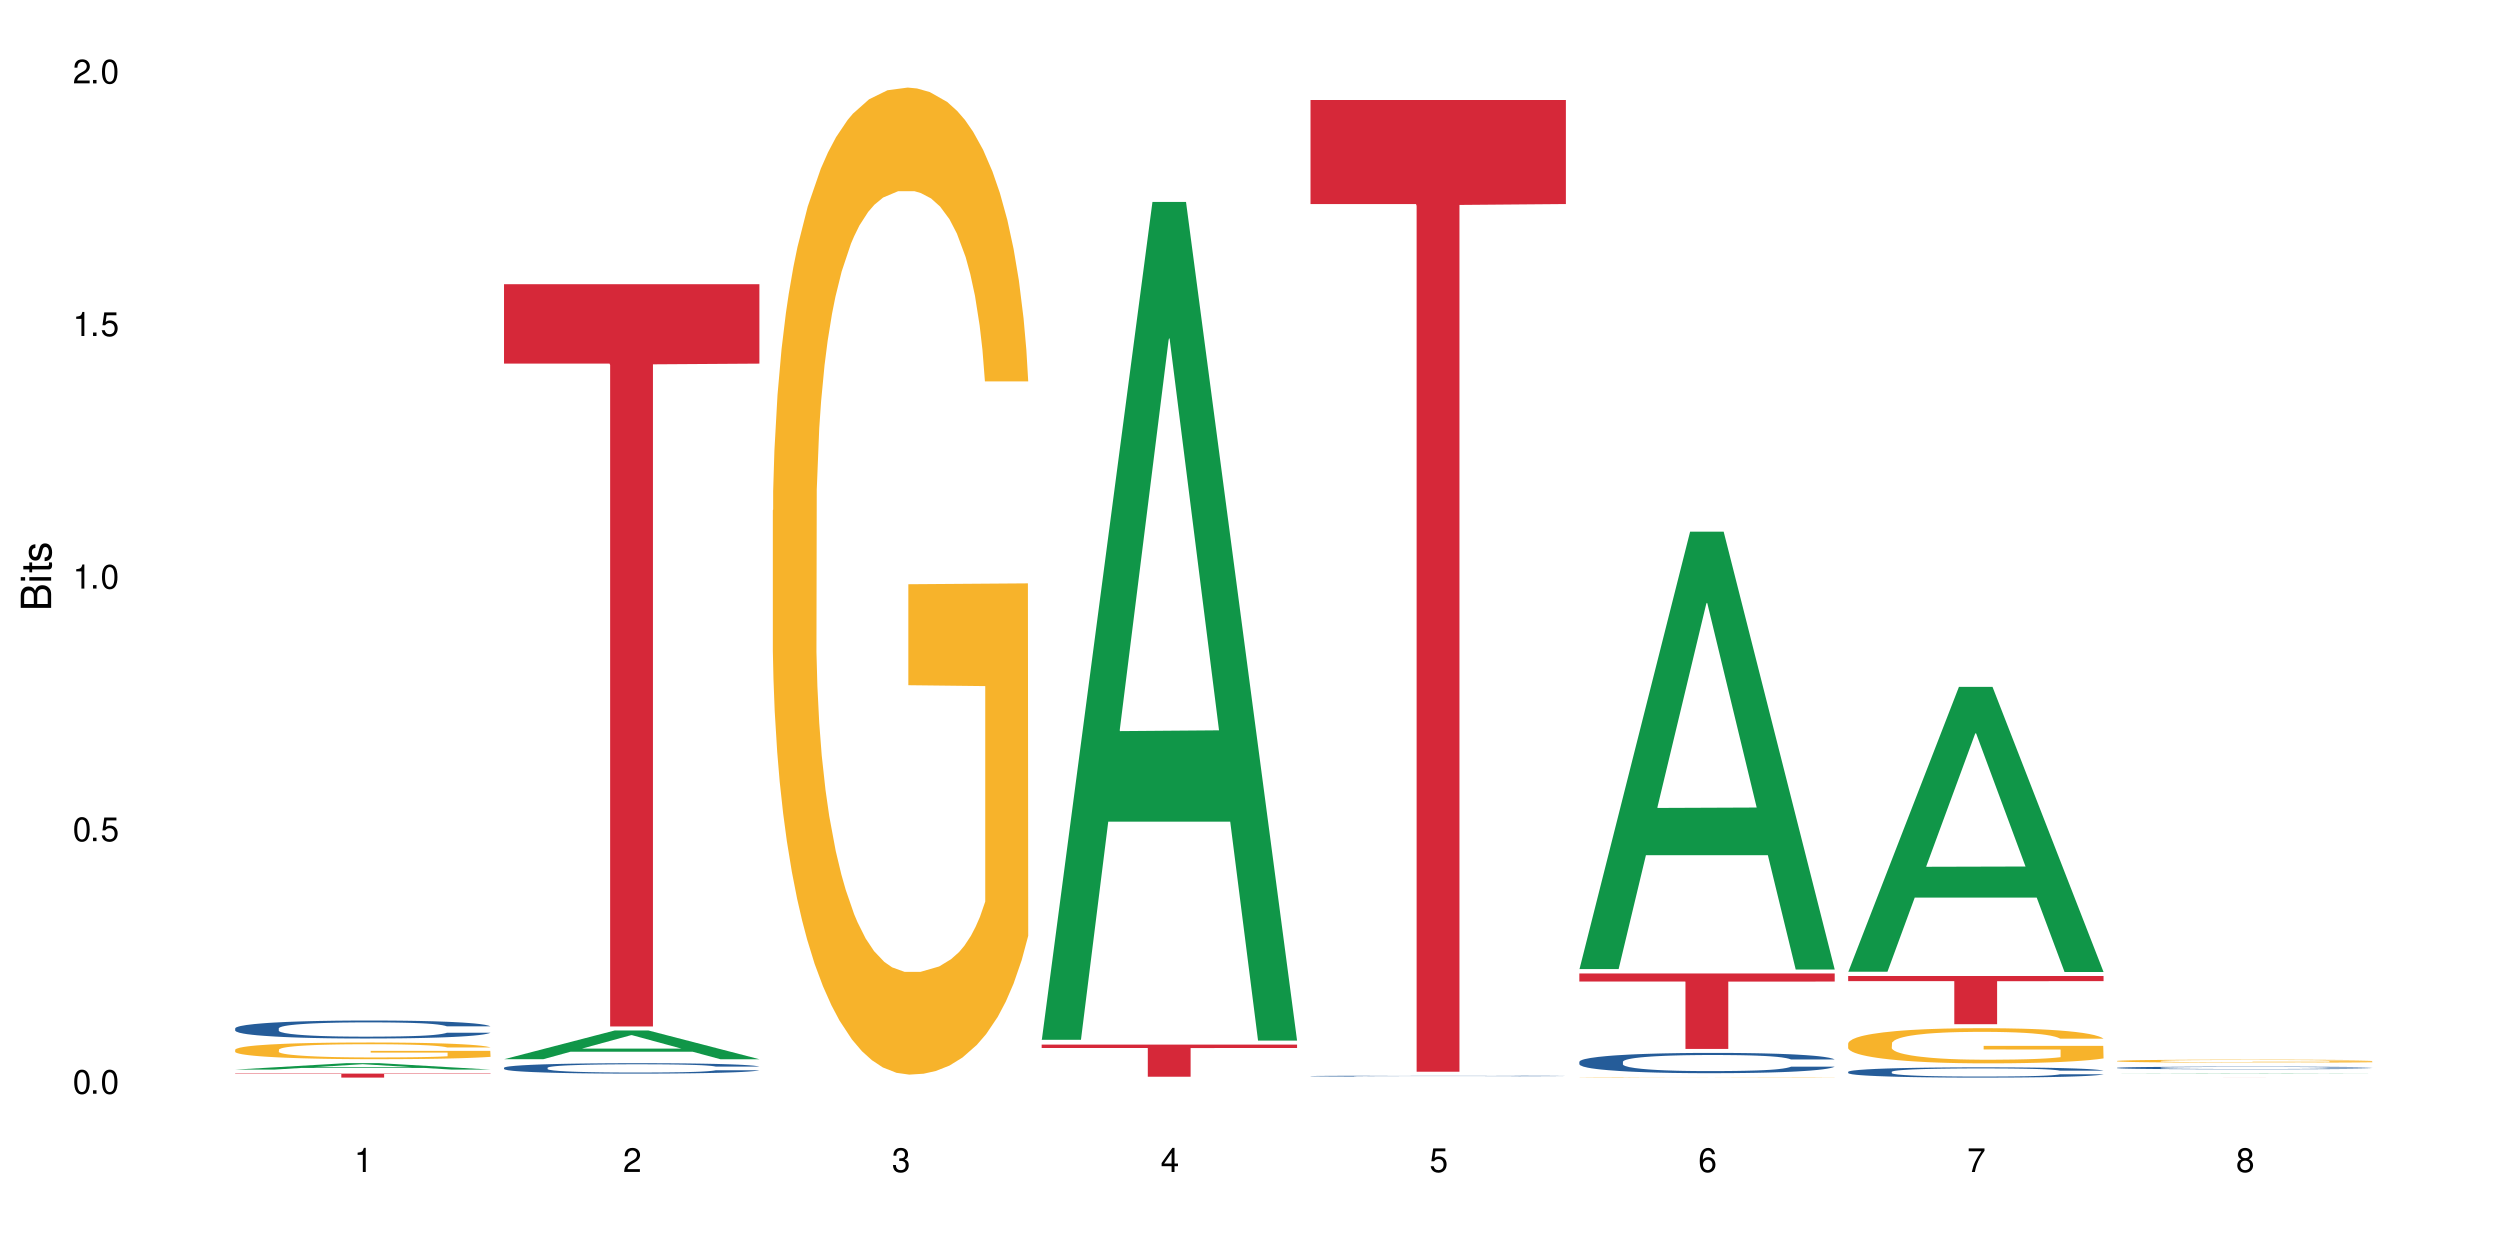 <?xml version="1.0" encoding="UTF-8"?>
<svg xmlns="http://www.w3.org/2000/svg" xmlns:xlink="http://www.w3.org/1999/xlink" width="720" height="360" viewBox="0 0 720 360">
<defs>
<g>
<g id="glyph-0-0">
</g>
<g id="glyph-0-1">
<path d="M 2.641 -6.938 C 2 -6.938 1.422 -6.656 1.078 -6.172 C 0.641 -5.562 0.406 -4.641 0.406 -3.359 C 0.406 -1.016 1.188 0.219 2.641 0.219 C 4.078 0.219 4.859 -1.016 4.859 -3.297 C 4.859 -4.641 4.656 -5.547 4.203 -6.172 C 3.844 -6.656 3.281 -6.938 2.641 -6.938 Z M 2.641 -6.188 C 3.547 -6.188 4 -5.25 4 -3.375 C 4 -1.406 3.562 -0.484 2.625 -0.484 C 1.734 -0.484 1.281 -1.438 1.281 -3.344 C 1.281 -5.25 1.734 -6.188 2.641 -6.188 Z M 2.641 -6.188 "/>
</g>
<g id="glyph-0-2">
<path d="M 1.828 -1 L 0.828 -1 L 0.828 0 L 1.828 0 Z M 1.828 -1 "/>
</g>
<g id="glyph-0-3">
<path d="M 4.562 -6.797 L 1.062 -6.797 L 0.547 -3.094 L 1.328 -3.094 C 1.719 -3.562 2.047 -3.734 2.578 -3.734 C 3.484 -3.734 4.062 -3.109 4.062 -2.094 C 4.062 -1.125 3.484 -0.531 2.578 -0.531 C 1.828 -0.531 1.375 -0.906 1.188 -1.672 L 0.328 -1.672 C 0.453 -1.109 0.547 -0.844 0.75 -0.594 C 1.125 -0.078 1.828 0.219 2.594 0.219 C 3.969 0.219 4.922 -0.781 4.922 -2.219 C 4.922 -3.562 4.031 -4.484 2.719 -4.484 C 2.25 -4.484 1.859 -4.359 1.469 -4.062 L 1.734 -5.969 L 4.562 -5.969 Z M 4.562 -6.797 "/>
</g>
<g id="glyph-0-4">
<path d="M 2.484 -4.938 L 2.484 0 L 3.328 0 L 3.328 -6.938 L 2.766 -6.938 C 2.469 -5.875 2.281 -5.734 0.984 -5.562 L 0.984 -4.938 Z M 2.484 -4.938 "/>
</g>
<g id="glyph-0-5">
<path d="M 4.859 -0.828 L 1.281 -0.828 C 1.359 -1.406 1.672 -1.781 2.5 -2.281 L 3.469 -2.828 C 4.406 -3.344 4.906 -4.062 4.906 -4.906 C 4.906 -5.484 4.672 -6.031 4.266 -6.406 C 3.859 -6.766 3.375 -6.938 2.719 -6.938 C 1.859 -6.938 1.219 -6.625 0.844 -6.031 C 0.609 -5.672 0.5 -5.234 0.484 -4.531 L 1.328 -4.531 C 1.359 -5.016 1.406 -5.281 1.531 -5.516 C 1.75 -5.938 2.188 -6.203 2.703 -6.203 C 3.469 -6.203 4.031 -5.641 4.031 -4.891 C 4.031 -4.344 3.719 -3.859 3.125 -3.516 L 2.234 -3 C 0.812 -2.172 0.406 -1.531 0.328 -0.016 L 4.859 -0.016 Z M 4.859 -0.828 "/>
</g>
<g id="glyph-0-6">
<path d="M 2.125 -3.188 L 2.578 -3.188 C 3.5 -3.188 3.984 -2.766 3.984 -1.922 C 3.984 -1.062 3.469 -0.531 2.594 -0.531 C 1.656 -0.531 1.203 -1 1.156 -2.016 L 0.312 -2.016 C 0.344 -1.453 0.438 -1.094 0.609 -0.781 C 0.953 -0.109 1.625 0.219 2.547 0.219 C 3.953 0.219 4.859 -0.625 4.859 -1.938 C 4.859 -2.828 4.516 -3.297 3.703 -3.594 C 4.344 -3.844 4.656 -4.328 4.656 -5.031 C 4.656 -6.219 3.875 -6.938 2.578 -6.938 C 1.203 -6.938 0.484 -6.172 0.453 -4.703 L 1.297 -4.703 C 1.312 -5.125 1.344 -5.359 1.453 -5.578 C 1.641 -5.969 2.062 -6.203 2.594 -6.203 C 3.344 -6.203 3.797 -5.75 3.797 -5 C 3.797 -4.516 3.609 -4.219 3.25 -4.047 C 3.016 -3.953 2.703 -3.922 2.125 -3.906 Z M 2.125 -3.188 "/>
</g>
<g id="glyph-0-7">
<path d="M 3.141 -1.672 L 3.141 0 L 3.984 0 L 3.984 -1.672 L 4.984 -1.672 L 4.984 -2.438 L 3.984 -2.438 L 3.984 -6.938 L 3.359 -6.938 L 0.266 -2.578 L 0.266 -1.672 Z M 3.141 -2.438 L 1 -2.438 L 3.141 -5.5 Z M 3.141 -2.438 "/>
</g>
<g id="glyph-0-8">
<path d="M 4.781 -5.125 C 4.609 -6.266 3.891 -6.938 2.844 -6.938 C 2.094 -6.938 1.422 -6.578 1.031 -5.953 C 0.594 -5.266 0.406 -4.422 0.406 -3.172 C 0.406 -2 0.578 -1.25 0.984 -0.641 C 1.359 -0.078 1.953 0.219 2.703 0.219 C 3.984 0.219 4.922 -0.75 4.922 -2.094 C 4.922 -3.375 4.062 -4.281 2.844 -4.281 C 2.172 -4.281 1.641 -4.031 1.281 -3.516 C 1.281 -5.234 1.828 -6.188 2.797 -6.188 C 3.391 -6.188 3.797 -5.797 3.938 -5.125 Z M 2.734 -3.531 C 3.547 -3.531 4.062 -2.953 4.062 -2.031 C 4.062 -1.156 3.484 -0.531 2.703 -0.531 C 1.922 -0.531 1.328 -1.188 1.328 -2.078 C 1.328 -2.938 1.906 -3.531 2.734 -3.531 Z M 2.734 -3.531 "/>
</g>
<g id="glyph-0-9">
<path d="M 4.984 -6.797 L 0.438 -6.797 L 0.438 -5.969 L 4.109 -5.969 C 2.5 -3.656 1.828 -2.234 1.328 0 L 2.219 0 C 2.594 -2.172 3.453 -4.047 4.984 -6.094 Z M 4.984 -6.797 "/>
</g>
<g id="glyph-0-10">
<path d="M 3.75 -3.656 C 4.469 -4.094 4.688 -4.438 4.688 -5.078 C 4.688 -6.172 3.844 -6.938 2.641 -6.938 C 1.438 -6.938 0.594 -6.172 0.594 -5.094 C 0.594 -4.438 0.812 -4.094 1.516 -3.656 C 0.734 -3.266 0.359 -2.703 0.359 -1.922 C 0.359 -0.656 1.281 0.219 2.641 0.219 C 3.984 0.219 4.922 -0.656 4.922 -1.922 C 4.922 -2.703 4.531 -3.266 3.75 -3.656 Z M 2.641 -6.188 C 3.359 -6.188 3.812 -5.75 3.812 -5.062 C 3.812 -4.406 3.344 -3.984 2.641 -3.984 C 1.922 -3.984 1.453 -4.406 1.453 -5.078 C 1.453 -5.75 1.922 -6.188 2.641 -6.188 Z M 2.641 -3.266 C 3.484 -3.266 4.062 -2.719 4.062 -1.906 C 4.062 -1.078 3.484 -0.531 2.625 -0.531 C 1.797 -0.531 1.219 -1.094 1.219 -1.906 C 1.219 -2.719 1.781 -3.266 2.641 -3.266 Z M 2.641 -3.266 "/>
</g>
<g id="glyph-1-0">
</g>
<g id="glyph-1-1">
<path d="M 0 -0.953 L 0 -4.891 C 0 -5.719 -0.234 -6.344 -0.734 -6.797 C -1.188 -7.234 -1.812 -7.469 -2.5 -7.469 C -3.547 -7.469 -4.188 -7 -4.625 -5.875 C -4.984 -6.688 -5.625 -7.094 -6.531 -7.094 C -7.172 -7.094 -7.734 -6.859 -8.141 -6.391 C -8.562 -5.922 -8.75 -5.344 -8.75 -4.5 L -8.75 -0.953 Z M -4.984 -2.062 L -7.766 -2.062 L -7.766 -4.219 C -7.766 -4.844 -7.688 -5.203 -7.453 -5.5 C -7.219 -5.812 -6.859 -5.969 -6.375 -5.969 C -5.891 -5.969 -5.531 -5.812 -5.297 -5.5 C -5.062 -5.203 -4.984 -4.844 -4.984 -4.219 Z M -0.984 -2.062 L -4 -2.062 L -4 -4.781 C -4 -5.766 -3.438 -6.359 -2.484 -6.359 C -1.547 -6.359 -0.984 -5.766 -0.984 -4.781 Z M -0.984 -2.062 "/>
</g>
<g id="glyph-1-2">
<path d="M -6.281 -1.797 L -6.281 -0.797 L 0 -0.797 L 0 -1.797 Z M -8.75 -1.797 L -8.75 -0.797 L -7.484 -0.797 L -7.484 -1.797 Z M -8.75 -1.797 "/>
</g>
<g id="glyph-1-3">
<path d="M -6.281 -3.047 L -6.281 -2.016 L -8.016 -2.016 L -8.016 -1.016 L -6.281 -1.016 L -6.281 -0.172 L -5.469 -0.172 L -5.469 -1.016 L -0.719 -1.016 C -0.078 -1.016 0.281 -1.453 0.281 -2.234 C 0.281 -2.5 0.25 -2.719 0.188 -3.047 L -0.641 -3.047 C -0.609 -2.906 -0.594 -2.766 -0.594 -2.562 C -0.594 -2.141 -0.719 -2.016 -1.156 -2.016 L -5.469 -2.016 L -5.469 -3.047 Z M -6.281 -3.047 "/>
</g>
<g id="glyph-1-4">
<path d="M -4.531 -5.25 C -5.766 -5.25 -6.469 -4.422 -6.469 -2.969 C -6.469 -1.516 -5.719 -0.562 -4.547 -0.562 C -3.562 -0.562 -3.094 -1.062 -2.734 -2.562 L -2.516 -3.484 C -2.344 -4.188 -2.094 -4.469 -1.641 -4.469 C -1.047 -4.469 -0.641 -3.875 -0.641 -3 C -0.641 -2.453 -0.797 -2 -1.062 -1.75 C -1.25 -1.594 -1.422 -1.531 -1.875 -1.469 L -1.875 -0.406 C -0.422 -0.453 0.281 -1.266 0.281 -2.922 C 0.281 -4.5 -0.5 -5.516 -1.719 -5.516 C -2.656 -5.516 -3.172 -4.984 -3.469 -3.734 L -3.703 -2.766 C -3.891 -1.953 -4.156 -1.609 -4.594 -1.609 C -5.188 -1.609 -5.547 -2.125 -5.547 -2.938 C -5.547 -3.75 -5.203 -4.172 -4.531 -4.203 Z M -4.531 -5.25 "/>
</g>
</g>
</defs>
<rect x="-72" y="-36" width="864" height="432" fill="rgb(100%, 100%, 100%)" fill-opacity="1"/>
<path fill-rule="nonzero" fill="rgb(6.275%, 58.824%, 28.235%)" fill-opacity="1" d="M 67.73 308.043 L 67.809 308.039 L 99.637 306.191 L 109.301 306.191 L 141.281 308.043 L 130.047 308.043 L 122.031 307.559 L 86.906 307.559 L 79.047 308.043 L 67.73 308.043 L 90.285 307.359 L 118.809 307.359 L 104.586 306.496 L 104.43 306.492 L 104.27 306.5 L 90.207 307.359 L 90.285 307.359 Z M 67.73 308.043 "/>
<path fill-rule="nonzero" fill="rgb(14.51%, 36.078%, 60%)" fill-opacity="1" d="M 67.73 296.164 L 67.82 296.16 L 67.82 296.047 L 68.09 295.867 L 68.719 295.641 L 69.344 295.484 L 70.961 295.203 L 73.203 294.934 L 75.535 294.727 L 77.238 294.602 L 78.766 294.508 L 82.262 294.332 L 84.504 294.242 L 86.926 294.16 L 89.887 294.082 L 92.039 294.035 L 96.883 293.957 L 100.469 293.926 L 103.25 293.91 L 109.262 293.91 L 112.848 293.93 L 115.449 293.953 L 118.32 293.992 L 120.742 294.035 L 124.957 294.137 L 128.727 294.27 L 130.43 294.348 L 133.121 294.492 L 135.184 294.637 L 136.617 294.758 L 138.234 294.934 L 139.668 295.145 L 140.746 295.387 L 141.281 295.59 L 128.727 295.59 L 128.098 295.402 L 127.379 295.254 L 126.035 295.062 L 124.688 294.922 L 122.805 294.785 L 121.102 294.695 L 118.77 294.605 L 116.707 294.551 L 114.555 294.508 L 112.488 294.48 L 108.543 294.449 L 103.969 294.449 L 102.266 294.461 L 98.766 294.496 L 96.883 294.531 L 94.191 294.598 L 92.309 294.66 L 90.066 294.754 L 88.539 294.832 L 86.656 294.957 L 85.312 295.066 L 83.785 295.223 L 82.891 295.34 L 82.082 295.473 L 81.363 295.629 L 80.828 295.797 L 80.469 295.969 L 80.289 296.141 L 80.289 296.875 L 80.469 297.047 L 80.918 297.246 L 82.082 297.531 L 83.785 297.785 L 85.762 297.984 L 87.645 298.125 L 88.719 298.191 L 90.156 298.266 L 92.398 298.363 L 95.629 298.457 L 97.512 298.496 L 100.383 298.531 L 103.34 298.551 L 107.289 298.551 L 110.785 298.531 L 113.117 298.508 L 115.539 298.473 L 118.859 298.391 L 120.922 298.316 L 122.715 298.223 L 124.062 298.133 L 124.957 298.059 L 126.305 297.91 L 127.379 297.75 L 128.188 297.586 L 128.727 297.426 L 141.281 297.426 L 140.746 297.613 L 139.938 297.797 L 139.129 297.938 L 137.875 298.102 L 136.441 298.25 L 134.375 298.414 L 132.672 298.523 L 130.43 298.641 L 128.367 298.73 L 126.125 298.812 L 122.805 298.906 L 120.652 298.953 L 118.32 298.996 L 115.539 299.035 L 112.043 299.066 L 108.273 299.086 L 104.777 299.09 L 101.008 299.082 L 98.227 299.062 L 94.551 299.02 L 89.977 298.934 L 86.656 298.844 L 84.055 298.754 L 81.812 298.66 L 79.301 298.531 L 76.074 298.324 L 74.098 298.164 L 72.754 298.031 L 71.23 297.848 L 70.152 297.68 L 68.898 297.414 L 68 297.078 L 67.73 296.816 Z M 67.73 296.164 "/>
<path fill-rule="nonzero" fill="rgb(96.863%, 70.196%, 16.863%)" fill-opacity="1" d="M 67.73 302.297 L 67.82 302.293 L 67.82 302.203 L 68.18 302.008 L 69.078 301.734 L 70.242 301.512 L 71.5 301.336 L 72.305 301.242 L 73.652 301.109 L 74.816 301.016 L 77.777 300.816 L 81.543 300.633 L 83.609 300.551 L 85.941 300.477 L 89.258 300.395 L 90.785 300.363 L 95.449 300.293 L 100.738 300.25 L 106.57 300.238 L 109.262 300.242 L 112.938 300.258 L 117.961 300.309 L 120.832 300.352 L 123.074 300.395 L 125.406 300.453 L 128.277 300.539 L 130.969 300.645 L 133.121 300.75 L 135.273 300.883 L 137.066 301.023 L 138.594 301.176 L 139.938 301.359 L 140.746 301.516 L 141.281 301.668 L 128.816 301.668 L 128.098 301.516 L 127.289 301.395 L 125.945 301.25 L 124.598 301.145 L 123.254 301.062 L 120.742 300.949 L 118.59 300.879 L 115.898 300.816 L 113.297 300.777 L 110.336 300.75 L 108.543 300.742 L 103.789 300.742 L 99.484 300.773 L 96.973 300.809 L 95.18 300.844 L 92.668 300.91 L 91.141 300.961 L 90.246 300.996 L 87.555 301.133 L 85.762 301.254 L 84.773 301.34 L 83.52 301.473 L 82.621 301.59 L 81.633 301.766 L 81.098 301.898 L 80.379 302.195 L 80.289 302.988 L 80.559 303.152 L 81.098 303.332 L 81.812 303.492 L 82.891 303.66 L 83.965 303.785 L 85.852 303.957 L 87.465 304.07 L 88.719 304.148 L 91.141 304.266 L 92.129 304.305 L 94.461 304.383 L 96.883 304.445 L 99.844 304.496 L 102.086 304.523 L 105.672 304.547 L 110.246 304.547 L 115.629 304.52 L 119.039 304.484 L 121.371 304.449 L 122.895 304.418 L 124.777 304.371 L 126.125 304.328 L 127.379 304.277 L 128.906 304.203 L 128.906 303.152 L 106.75 303.148 L 106.75 302.656 L 141.195 302.652 L 141.281 304.371 L 139.398 304.488 L 137.066 304.602 L 134.824 304.691 L 132.492 304.766 L 129.176 304.848 L 126.484 304.902 L 122.355 304.965 L 118.59 305.004 L 114.645 305.031 L 111.145 305.043 L 107.02 305.047 L 103.34 305.039 L 99.395 305.012 L 96.254 304.977 L 93.383 304.934 L 90.516 304.875 L 86.926 304.785 L 84.594 304.707 L 82.172 304.617 L 79.75 304.508 L 77.598 304.387 L 76.164 304.297 L 74.727 304.191 L 73.203 304.059 L 71.766 303.91 L 70.691 303.773 L 69.703 303.621 L 68.988 303.473 L 68.27 303.277 L 67.91 303.117 L 67.73 302.98 Z M 67.73 302.297 "/>
<path fill-rule="nonzero" fill="rgb(83.922%, 15.686%, 22.353%)" fill-opacity="1" d="M 67.73 309.188 L 141.281 309.188 L 141.281 309.312 L 110.629 309.312 L 110.629 310.352 L 98.297 310.352 L 98.297 309.316 L 98.117 309.312 L 67.73 309.312 Z M 67.73 309.188 "/>
<path fill-rule="nonzero" fill="rgb(6.275%, 58.824%, 28.235%)" fill-opacity="1" d="M 145.156 305.051 L 145.234 305.043 L 177.059 296.77 L 186.723 296.77 L 218.707 305.059 L 207.469 305.059 L 199.453 302.895 L 164.328 302.895 L 156.469 305.051 L 145.156 305.051 L 167.707 302 L 196.23 301.992 L 182.008 298.125 L 181.852 298.117 L 181.695 298.141 L 167.629 301.992 L 167.707 302 Z M 145.156 305.051 "/>
<path fill-rule="nonzero" fill="rgb(14.51%, 36.078%, 60%)" fill-opacity="1" d="M 145.156 307.508 L 145.242 307.504 L 145.242 307.438 L 145.512 307.336 L 146.141 307.203 L 146.77 307.113 L 148.383 306.953 L 150.625 306.797 L 152.957 306.676 L 154.664 306.605 L 156.188 306.547 L 159.684 306.449 L 161.93 306.395 L 164.352 306.348 L 167.309 306.301 L 169.461 306.273 L 174.305 306.23 L 177.895 306.211 L 180.676 306.203 L 186.684 306.203 L 190.273 306.215 L 192.875 306.227 L 195.742 306.25 L 198.164 306.273 L 202.383 306.336 L 206.148 306.41 L 207.852 306.457 L 210.543 306.539 L 212.605 306.621 L 214.043 306.695 L 215.656 306.797 L 217.094 306.918 L 218.168 307.059 L 218.707 307.176 L 206.148 307.176 L 205.52 307.066 L 204.805 306.98 L 203.457 306.871 L 202.113 306.789 L 200.23 306.711 L 198.523 306.66 L 196.191 306.605 L 194.129 306.574 L 191.977 306.547 L 189.914 306.531 L 185.969 306.516 L 181.391 306.516 L 179.688 306.52 L 176.191 306.543 L 174.305 306.562 L 171.613 306.602 L 169.73 306.637 L 167.488 306.691 L 165.965 306.738 L 164.082 306.809 L 162.734 306.871 L 161.211 306.961 L 160.312 307.031 L 159.508 307.109 L 158.789 307.199 L 158.25 307.293 L 157.891 307.395 L 157.711 307.492 L 157.711 307.918 L 157.891 308.016 L 158.34 308.133 L 159.508 308.301 L 161.211 308.445 L 163.184 308.559 L 165.066 308.641 L 166.145 308.68 L 167.578 308.723 L 169.82 308.777 L 173.051 308.832 L 174.934 308.855 L 177.805 308.879 L 180.766 308.887 L 184.711 308.887 L 188.211 308.879 L 190.543 308.863 L 192.965 308.84 L 196.281 308.797 L 198.344 308.75 L 200.141 308.699 L 201.484 308.648 L 202.383 308.602 L 203.727 308.52 L 204.805 308.426 L 205.609 308.328 L 206.148 308.238 L 218.707 308.238 L 218.168 308.348 L 217.359 308.453 L 216.555 308.531 L 215.297 308.629 L 213.863 308.715 L 211.801 308.809 L 210.094 308.871 L 207.852 308.941 L 205.789 308.992 L 203.547 309.039 L 200.23 309.094 L 198.074 309.121 L 195.742 309.145 L 192.965 309.168 L 189.465 309.188 L 185.699 309.199 L 182.199 309.199 L 178.434 309.195 L 175.652 309.184 L 171.973 309.16 L 167.398 309.109 L 164.082 309.059 L 161.48 309.008 L 159.238 308.953 L 156.727 308.879 L 153.496 308.758 L 151.523 308.664 L 150.176 308.586 L 148.652 308.48 L 147.574 308.383 L 146.32 308.23 L 145.422 308.035 L 145.156 307.887 Z M 145.156 307.508 "/>
<path fill-rule="nonzero" fill="rgb(96.863%, 70.196%, 16.863%)" fill-opacity="1" d="M 145.156 310.348 L 218.707 310.348 L 157.711 310.348 L 159.238 310.348 L 160.312 310.352 L 206.328 310.352 L 206.328 310.348 L 184.172 310.348 L 218.617 310.348 L 218.707 310.352 L 148.113 310.352 L 147.129 310.348 Z M 145.156 310.348 "/>
<path fill-rule="nonzero" fill="rgb(83.922%, 15.686%, 22.353%)" fill-opacity="1" d="M 145.156 81.84 L 218.707 81.84 L 218.707 104.723 L 188.051 104.926 L 188.051 295.625 L 175.719 295.625 L 175.719 105.125 L 175.539 104.723 L 145.156 104.723 Z M 145.156 81.84 "/>
<path fill-rule="nonzero" fill="rgb(96.863%, 70.196%, 16.863%)" fill-opacity="1" d="M 222.578 146.977 L 222.668 146.715 L 222.668 141.523 L 223.027 129.84 L 223.922 113.746 L 225.09 100.504 L 226.344 90.121 L 227.152 84.668 L 228.496 76.879 L 229.664 71.168 L 232.625 59.484 L 236.391 48.582 L 238.453 43.91 L 240.785 39.496 L 244.105 34.562 L 245.629 32.746 L 250.293 28.594 L 255.586 25.996 L 261.418 25.219 L 264.109 25.477 L 267.785 26.516 L 272.809 29.371 L 275.68 31.969 L 277.922 34.562 L 280.254 37.938 L 283.125 43.129 L 285.816 49.363 L 287.969 55.594 L 290.121 63.379 L 291.914 71.688 L 293.438 80.773 L 294.785 91.68 L 295.59 100.766 L 296.129 109.852 L 283.66 109.852 L 282.945 100.766 L 282.137 93.754 L 280.793 85.188 L 279.445 78.957 L 278.102 74.023 L 275.59 67.273 L 273.438 63.121 L 270.746 59.484 L 268.145 57.148 L 265.184 55.594 L 263.391 55.074 L 258.637 55.074 L 254.332 56.891 L 251.82 58.969 L 250.023 61.043 L 247.512 64.938 L 245.988 68.055 L 245.094 70.129 L 242.402 78.18 L 240.605 85.449 L 239.621 90.379 L 238.363 98.168 L 237.469 105.176 L 236.48 115.562 L 235.941 123.352 L 235.227 141.004 L 235.137 187.734 L 235.406 197.598 L 235.941 208.242 L 236.66 217.59 L 237.738 227.453 L 238.812 234.984 L 240.695 245.109 L 242.312 251.859 L 243.566 256.27 L 245.988 263.281 L 246.977 265.617 L 249.309 270.289 L 251.73 273.926 L 254.691 277.039 L 256.934 278.598 L 260.52 279.895 L 265.094 279.895 L 270.477 278.34 L 273.887 276.262 L 276.219 274.184 L 277.742 272.367 L 279.625 269.512 L 280.973 266.914 L 282.227 264.059 L 283.75 259.645 L 283.75 197.598 L 261.598 197.34 L 261.598 168.262 L 296.039 168.004 L 296.129 269.512 L 294.246 276.52 L 291.914 283.27 L 289.672 288.465 L 287.34 292.875 L 284.02 297.809 L 281.328 300.926 L 277.203 304.559 L 273.438 306.895 L 269.488 308.453 L 265.992 309.23 L 261.867 309.492 L 258.188 308.973 L 254.242 307.414 L 251.102 305.336 L 248.23 302.742 L 245.359 299.367 L 241.773 293.914 L 239.441 289.5 L 237.02 284.051 L 234.598 277.559 L 232.445 270.551 L 231.008 265.098 L 229.574 258.867 L 228.051 251.078 L 226.613 242.254 L 225.539 234.203 L 224.551 225.117 L 223.832 216.551 L 223.117 204.867 L 222.758 195.523 L 222.578 187.473 Z M 222.578 146.977 "/>
<path fill-rule="nonzero" fill="rgb(6.275%, 58.824%, 28.235%)" fill-opacity="1" d="M 300 299.461 L 300.078 299.234 L 331.906 58.148 L 341.57 58.148 L 373.555 299.688 L 362.316 299.688 L 354.301 236.641 L 319.176 236.641 L 311.316 299.461 L 300 299.461 L 322.555 210.559 L 351.078 210.332 L 336.855 97.613 L 336.699 97.383 L 336.543 98.066 L 322.477 210.332 L 322.555 210.559 Z M 300 299.461 "/>
<path fill-rule="nonzero" fill="rgb(83.922%, 15.686%, 22.353%)" fill-opacity="1" d="M 300 300.836 L 373.555 300.836 L 373.555 301.824 L 342.898 301.836 L 342.898 310.098 L 330.566 310.098 L 330.566 301.844 L 330.387 301.824 L 300 301.824 Z M 300 300.836 "/>
<path fill-rule="nonzero" fill="rgb(14.51%, 36.078%, 60%)" fill-opacity="1" d="M 377.426 309.914 L 377.516 309.914 L 377.516 309.91 L 377.781 309.898 L 378.41 309.887 L 379.039 309.879 L 380.652 309.863 L 382.895 309.852 L 385.227 309.84 L 386.934 309.832 L 388.457 309.828 L 391.957 309.82 L 394.199 309.812 L 396.621 309.809 L 399.578 309.805 L 401.734 309.805 L 406.574 309.801 L 410.164 309.797 L 422.543 309.797 L 425.145 309.801 L 428.016 309.801 L 430.438 309.805 L 434.652 309.809 L 438.418 309.816 L 440.125 309.82 L 442.812 309.828 L 444.879 309.836 L 446.312 309.84 L 447.926 309.852 L 449.363 309.863 L 450.438 309.875 L 450.977 309.887 L 438.418 309.887 L 437.789 309.875 L 437.074 309.867 L 435.727 309.855 L 434.383 309.852 L 432.5 309.844 L 430.793 309.84 L 428.461 309.832 L 426.398 309.832 L 424.246 309.828 L 422.184 309.828 L 418.238 309.824 L 411.957 309.824 L 408.461 309.828 L 406.574 309.828 L 403.887 309.832 L 402 309.836 L 399.758 309.84 L 398.234 309.844 L 396.352 309.852 L 395.004 309.855 L 393.48 309.867 L 392.582 309.871 L 391.777 309.879 L 391.059 309.887 L 390.52 309.895 L 390.16 309.906 L 389.98 309.914 L 389.98 309.953 L 390.16 309.961 L 390.609 309.973 L 391.777 309.988 L 393.48 310 L 395.453 310.012 L 397.336 310.016 L 398.414 310.02 L 399.848 310.023 L 402.09 310.031 L 405.32 310.035 L 407.203 310.035 L 410.074 310.039 L 422.812 310.039 L 425.234 310.035 L 428.551 310.031 L 430.613 310.027 L 432.41 310.023 L 433.754 310.02 L 434.652 310.016 L 435.996 310.008 L 437.074 309.996 L 437.879 309.988 L 438.418 309.98 L 450.977 309.98 L 450.438 309.992 L 449.633 310 L 448.824 310.008 L 447.566 310.016 L 446.133 310.023 L 444.07 310.031 L 442.367 310.039 L 440.125 310.043 L 438.059 310.051 L 435.816 310.055 L 432.5 310.059 L 430.348 310.062 L 428.016 310.062 L 425.234 310.066 L 407.922 310.066 L 404.242 310.062 L 399.668 310.059 L 396.352 310.055 L 393.75 310.051 L 391.508 310.047 L 388.996 310.039 L 385.766 310.027 L 383.793 310.02 L 382.449 310.012 L 380.922 310.004 L 379.848 309.992 L 378.59 309.98 L 377.695 309.961 L 377.426 309.949 Z M 377.426 309.914 "/>
<path fill-rule="nonzero" fill="rgb(83.922%, 15.686%, 22.353%)" fill-opacity="1" d="M 377.426 28.805 L 450.977 28.805 L 450.977 58.762 L 420.324 59.023 L 420.324 308.652 L 407.988 308.652 L 407.988 59.285 L 407.809 58.762 L 377.426 58.762 Z M 377.426 28.805 "/>
<path fill-rule="nonzero" fill="rgb(6.275%, 58.824%, 28.235%)" fill-opacity="1" d="M 454.848 279.098 L 454.926 278.98 L 486.75 153.129 L 496.418 153.129 L 528.398 279.219 L 517.164 279.219 L 509.148 246.305 L 474.023 246.305 L 466.164 279.098 L 454.848 279.098 L 477.402 232.688 L 505.926 232.57 L 491.703 173.727 L 491.547 173.609 L 491.387 173.965 L 477.32 232.57 L 477.402 232.688 Z M 454.848 279.098 "/>
<path fill-rule="nonzero" fill="rgb(14.51%, 36.078%, 60%)" fill-opacity="1" d="M 454.848 305.777 L 454.938 305.773 L 454.938 305.645 L 455.207 305.441 L 455.836 305.188 L 456.461 305.012 L 458.078 304.695 L 460.32 304.391 L 462.652 304.156 L 464.355 304.016 L 465.879 303.91 L 469.379 303.711 L 471.621 303.609 L 474.043 303.52 L 477.004 303.43 L 479.156 303.375 L 484 303.289 L 487.586 303.254 L 490.367 303.238 L 496.379 303.238 L 499.965 303.258 L 502.566 303.285 L 505.438 303.328 L 507.859 303.375 L 512.074 303.492 L 515.844 303.641 L 517.547 303.727 L 520.238 303.895 L 522.301 304.055 L 523.734 304.191 L 525.352 304.391 L 526.785 304.629 L 527.863 304.902 L 528.398 305.133 L 515.844 305.133 L 515.215 304.918 L 514.496 304.754 L 513.152 304.535 L 511.805 304.379 L 509.922 304.227 L 508.219 304.125 L 505.887 304.023 L 503.824 303.957 L 501.672 303.91 L 499.605 303.879 L 495.66 303.844 L 491.086 303.844 L 489.383 303.855 L 485.883 303.898 L 484 303.938 L 481.309 304.012 L 479.426 304.082 L 477.184 304.188 L 475.656 304.277 L 473.773 304.418 L 472.43 304.539 L 470.902 304.715 L 470.008 304.852 L 469.199 305 L 468.48 305.176 L 467.945 305.363 L 467.586 305.559 L 467.406 305.754 L 467.406 306.582 L 467.586 306.773 L 468.035 306.996 L 469.199 307.324 L 470.902 307.605 L 472.879 307.832 L 474.762 307.992 L 475.836 308.066 L 477.273 308.152 L 479.516 308.258 L 482.742 308.363 L 484.629 308.406 L 487.496 308.449 L 490.457 308.473 L 494.406 308.473 L 497.902 308.449 L 500.234 308.422 L 502.656 308.379 L 505.977 308.289 L 508.039 308.203 L 509.832 308.102 L 511.18 308 L 512.074 307.914 L 513.422 307.75 L 514.496 307.57 L 515.305 307.383 L 515.844 307.199 L 528.398 307.199 L 527.863 307.414 L 527.055 307.621 L 526.246 307.777 L 524.992 307.965 L 523.555 308.129 L 521.492 308.316 L 519.789 308.438 L 517.547 308.574 L 515.484 308.676 L 513.242 308.766 L 509.922 308.871 L 507.77 308.926 L 505.438 308.973 L 502.656 309.016 L 499.16 309.055 L 495.391 309.074 L 491.895 309.082 L 488.125 309.07 L 485.344 309.047 L 481.668 309 L 477.094 308.902 L 473.773 308.801 L 471.172 308.699 L 468.93 308.594 L 466.418 308.449 L 463.191 308.215 L 461.215 308.035 L 459.871 307.883 L 458.348 307.676 L 457.27 307.488 L 456.016 307.188 L 455.117 306.809 L 454.848 306.516 Z M 454.848 305.777 "/>
<path fill-rule="nonzero" fill="rgb(96.863%, 70.196%, 16.863%)" fill-opacity="1" d="M 454.848 310.281 L 454.938 310.277 L 455.297 310.273 L 456.191 310.266 L 457.359 310.258 L 458.613 310.254 L 459.422 310.25 L 460.77 310.25 L 461.934 310.246 L 464.895 310.242 L 468.66 310.234 L 470.723 310.234 L 473.055 310.23 L 477.898 310.23 L 482.562 310.227 L 505.078 310.227 L 507.949 310.23 L 512.523 310.23 L 515.395 310.234 L 518.086 310.234 L 522.391 310.242 L 524.184 310.246 L 525.711 310.25 L 527.055 310.254 L 527.863 310.258 L 528.398 310.262 L 515.934 310.262 L 515.215 310.258 L 514.406 310.254 L 513.062 310.254 L 511.715 310.25 L 510.371 310.246 L 507.859 310.246 L 505.707 310.242 L 503.016 310.242 L 500.414 310.238 L 486.602 310.238 L 484.09 310.242 L 479.785 310.242 L 478.258 310.246 L 477.363 310.246 L 474.672 310.25 L 472.879 310.254 L 471.891 310.254 L 470.633 310.258 L 469.738 310.262 L 468.75 310.266 L 468.211 310.27 L 467.496 310.277 L 467.406 310.297 L 467.676 310.301 L 468.211 310.305 L 468.93 310.312 L 470.008 310.316 L 471.082 310.316 L 472.965 310.324 L 474.582 310.324 L 475.836 310.328 L 478.258 310.332 L 481.578 310.332 L 484 310.336 L 489.203 310.336 L 492.789 310.34 L 497.363 310.34 L 502.746 310.336 L 510.012 310.336 L 511.895 310.332 L 514.496 310.332 L 516.023 310.328 L 516.023 310.301 L 493.867 310.301 L 493.867 310.289 L 528.309 310.289 L 528.398 310.332 L 526.516 310.336 L 524.184 310.34 L 521.941 310.344 L 519.609 310.344 L 516.289 310.348 L 509.473 310.348 L 505.707 310.352 L 486.512 310.352 L 483.371 310.348 L 477.633 310.348 L 474.043 310.344 L 471.711 310.344 L 466.867 310.336 L 464.715 310.336 L 463.281 310.332 L 461.844 310.328 L 460.32 310.324 L 458.883 310.32 L 457.809 310.316 L 456.82 310.312 L 456.102 310.309 L 455.387 310.305 L 455.027 310.301 L 454.848 310.297 Z M 454.848 310.281 "/>
<path fill-rule="nonzero" fill="rgb(83.922%, 15.686%, 22.353%)" fill-opacity="1" d="M 454.848 280.363 L 528.398 280.363 L 528.398 282.688 L 497.746 282.707 L 497.746 302.09 L 485.414 302.09 L 485.414 282.73 L 485.234 282.688 L 454.848 282.688 Z M 454.848 280.363 "/>
<path fill-rule="nonzero" fill="rgb(6.275%, 58.824%, 28.235%)" fill-opacity="1" d="M 532.27 279.859 L 532.352 279.781 L 564.176 197.812 L 573.84 197.812 L 605.824 279.938 L 594.586 279.938 L 586.57 258.5 L 551.445 258.5 L 543.586 279.859 L 532.27 279.859 L 554.824 249.633 L 583.348 249.555 L 569.125 211.23 L 568.969 211.152 L 568.812 211.383 L 554.746 249.555 L 554.824 249.633 Z M 532.27 279.859 "/>
<path fill-rule="nonzero" fill="rgb(14.51%, 36.078%, 60%)" fill-opacity="1" d="M 532.27 308.68 L 532.359 308.68 L 532.359 308.613 L 532.629 308.512 L 533.258 308.383 L 533.887 308.293 L 535.5 308.133 L 537.742 307.98 L 540.074 307.859 L 541.777 307.789 L 543.305 307.734 L 546.801 307.637 L 549.043 307.586 L 551.465 307.539 L 554.426 307.492 L 556.578 307.465 L 561.422 307.422 L 565.012 307.402 L 567.793 307.395 L 573.801 307.395 L 577.391 307.406 L 579.992 307.418 L 582.859 307.441 L 585.281 307.465 L 589.5 307.523 L 593.266 307.602 L 594.969 307.645 L 597.66 307.727 L 599.723 307.809 L 601.16 307.879 L 602.773 307.98 L 604.207 308.102 L 605.285 308.238 L 605.824 308.355 L 593.266 308.355 L 592.637 308.246 L 591.922 308.164 L 590.574 308.051 L 589.23 307.973 L 587.344 307.895 L 585.641 307.844 L 583.309 307.793 L 581.246 307.762 L 579.094 307.734 L 577.031 307.719 L 573.082 307.703 L 568.508 307.703 L 566.805 307.707 L 563.305 307.73 L 561.422 307.75 L 558.73 307.789 L 556.848 307.824 L 554.605 307.875 L 553.082 307.922 L 551.199 307.992 L 549.852 308.055 L 548.328 308.145 L 547.43 308.211 L 546.621 308.285 L 545.906 308.375 L 545.367 308.473 L 545.008 308.57 L 544.828 308.668 L 544.828 309.086 L 545.008 309.184 L 545.457 309.297 L 546.621 309.461 L 548.328 309.605 L 550.301 309.719 L 552.184 309.801 L 553.262 309.836 L 554.695 309.883 L 556.938 309.934 L 560.168 309.988 L 562.051 310.012 L 564.922 310.031 L 567.883 310.043 L 571.828 310.043 L 575.324 310.031 L 577.656 310.02 L 580.078 309.996 L 583.398 309.953 L 585.461 309.906 L 587.254 309.855 L 588.602 309.805 L 589.5 309.762 L 590.844 309.68 L 591.922 309.586 L 592.727 309.492 L 593.266 309.398 L 605.824 309.398 L 605.285 309.508 L 604.477 309.613 L 603.672 309.691 L 602.414 309.785 L 600.98 309.871 L 598.918 309.965 L 597.211 310.027 L 594.969 310.094 L 592.906 310.145 L 590.664 310.191 L 587.344 310.246 L 585.191 310.273 L 582.859 310.297 L 580.078 310.32 L 576.582 310.336 L 572.816 310.348 L 569.316 310.352 L 565.551 310.348 L 562.77 310.336 L 559.09 310.312 L 554.516 310.262 L 551.199 310.211 L 548.598 310.16 L 546.355 310.105 L 543.844 310.031 L 540.613 309.914 L 538.641 309.82 L 537.293 309.746 L 535.77 309.641 L 534.691 309.547 L 533.438 309.395 L 532.539 309.203 L 532.27 309.055 Z M 532.27 308.68 "/>
<path fill-rule="nonzero" fill="rgb(96.863%, 70.196%, 16.863%)" fill-opacity="1" d="M 532.27 300.457 L 532.359 300.449 L 532.359 300.262 L 532.719 299.848 L 533.617 299.273 L 534.781 298.801 L 536.039 298.43 L 536.844 298.238 L 538.191 297.961 L 539.355 297.758 L 542.316 297.34 L 546.086 296.949 L 548.148 296.785 L 550.48 296.629 L 553.797 296.453 L 555.324 296.387 L 559.988 296.238 L 565.281 296.145 L 571.109 296.117 L 573.801 296.129 L 577.48 296.164 L 582.5 296.266 L 585.371 296.359 L 587.613 296.453 L 589.945 296.57 L 592.816 296.758 L 595.508 296.98 L 597.66 297.199 L 599.812 297.477 L 601.609 297.773 L 603.133 298.098 L 604.477 298.488 L 605.285 298.812 L 605.824 299.137 L 593.355 299.137 L 592.637 298.812 L 591.832 298.562 L 590.484 298.254 L 589.141 298.035 L 587.793 297.859 L 585.281 297.617 L 583.129 297.469 L 580.438 297.34 L 577.836 297.258 L 574.879 297.199 L 573.082 297.184 L 568.328 297.184 L 564.023 297.246 L 561.512 297.32 L 559.719 297.395 L 557.207 297.535 L 555.684 297.645 L 554.785 297.719 L 552.094 298.008 L 550.301 298.266 L 549.312 298.441 L 548.059 298.719 L 547.16 298.969 L 546.176 299.34 L 545.637 299.617 L 544.918 300.246 L 544.828 301.91 L 545.098 302.262 L 545.637 302.641 L 546.355 302.977 L 547.43 303.328 L 548.508 303.594 L 550.391 303.957 L 552.004 304.195 L 553.262 304.352 L 555.684 304.602 L 556.668 304.688 L 559 304.852 L 561.422 304.984 L 564.383 305.094 L 566.625 305.148 L 570.215 305.195 L 574.789 305.195 L 580.168 305.141 L 583.578 305.066 L 585.91 304.992 L 587.434 304.926 L 589.32 304.824 L 590.664 304.734 L 591.922 304.633 L 593.445 304.473 L 593.445 302.262 L 571.289 302.254 L 571.289 301.215 L 605.734 301.207 L 605.824 304.824 L 603.941 305.074 L 601.609 305.316 L 599.363 305.5 L 597.031 305.656 L 593.715 305.836 L 591.023 305.945 L 586.898 306.074 L 583.129 306.156 L 579.184 306.215 L 575.684 306.242 L 571.559 306.25 L 567.883 306.23 L 563.934 306.176 L 560.797 306.102 L 557.926 306.012 L 555.055 305.891 L 551.465 305.695 L 549.133 305.539 L 546.711 305.344 L 544.289 305.113 L 542.137 304.863 L 540.703 304.668 L 539.266 304.445 L 537.742 304.168 L 536.309 303.855 L 535.23 303.566 L 534.246 303.242 L 533.527 302.938 L 532.809 302.52 L 532.449 302.188 L 532.27 301.902 Z M 532.27 300.457 "/>
<path fill-rule="nonzero" fill="rgb(83.922%, 15.686%, 22.353%)" fill-opacity="1" d="M 532.27 281.082 L 605.824 281.082 L 605.824 282.57 L 575.168 282.582 L 575.168 294.973 L 562.836 294.973 L 562.836 282.594 L 562.656 282.57 L 532.27 282.57 Z M 532.27 281.082 "/>
<path fill-rule="nonzero" fill="rgb(6.275%, 58.824%, 28.235%)" fill-opacity="1" d="M 609.695 309.191 L 609.773 309.191 L 641.598 309.105 L 651.266 309.105 L 683.246 309.191 L 672.008 309.191 L 663.996 309.168 L 628.867 309.168 L 621.012 309.191 L 609.695 309.191 L 632.246 309.16 L 660.773 309.16 L 646.551 309.117 L 646.234 309.117 L 632.168 309.16 L 632.246 309.16 Z M 609.695 309.191 "/>
<path fill-rule="nonzero" fill="rgb(14.51%, 36.078%, 60%)" fill-opacity="1" d="M 609.695 307.527 L 609.785 307.527 L 609.785 307.508 L 610.055 307.48 L 610.68 307.449 L 611.309 307.426 L 612.922 307.383 L 615.164 307.344 L 617.5 307.312 L 619.203 307.297 L 620.727 307.281 L 624.227 307.254 L 626.469 307.242 L 628.891 307.23 L 631.852 307.219 L 634.004 307.211 L 638.848 307.199 L 642.434 307.195 L 645.215 307.191 L 651.223 307.191 L 654.812 307.195 L 657.414 307.199 L 660.285 307.203 L 662.707 307.211 L 666.922 307.227 L 670.688 307.246 L 672.395 307.258 L 675.086 307.277 L 677.148 307.301 L 678.582 307.316 L 680.195 307.344 L 681.633 307.375 L 682.707 307.41 L 683.246 307.441 L 670.688 307.441 L 670.062 307.414 L 669.344 307.391 L 667.996 307.363 L 666.652 307.344 L 664.77 307.324 L 663.066 307.309 L 660.734 307.297 L 658.668 307.289 L 656.516 307.281 L 654.453 307.277 L 650.508 307.273 L 644.227 307.273 L 640.73 307.281 L 638.848 307.285 L 636.156 307.293 L 634.273 307.305 L 632.027 307.316 L 630.504 307.328 L 628.621 307.348 L 627.273 307.363 L 625.75 307.387 L 624.852 307.402 L 624.047 307.426 L 623.328 307.445 L 622.789 307.473 L 622.43 307.496 L 622.254 307.523 L 622.254 307.633 L 622.43 307.656 L 622.879 307.688 L 624.047 307.73 L 625.75 307.766 L 627.723 307.797 L 629.605 307.816 L 630.684 307.824 L 632.117 307.836 L 634.363 307.852 L 637.59 307.863 L 639.473 307.871 L 642.344 307.875 L 645.305 307.879 L 649.25 307.879 L 652.75 307.875 L 655.082 307.871 L 657.504 307.867 L 660.82 307.855 L 662.887 307.844 L 664.68 307.832 L 666.023 307.816 L 666.922 307.805 L 668.266 307.785 L 669.344 307.762 L 670.152 307.734 L 670.688 307.711 L 683.246 307.711 L 682.707 307.742 L 681.902 307.77 L 681.094 307.789 L 679.84 307.812 L 678.402 307.836 L 676.34 307.859 L 674.637 307.875 L 672.395 307.891 L 670.332 307.906 L 668.086 307.918 L 664.77 307.93 L 662.617 307.938 L 660.285 307.945 L 657.504 307.949 L 654.004 307.957 L 642.973 307.957 L 640.191 307.953 L 636.516 307.949 L 631.941 307.938 L 628.621 307.922 L 626.02 307.91 L 623.777 307.895 L 621.266 307.875 L 618.035 307.844 L 616.062 307.82 L 614.719 307.801 L 613.191 307.773 L 612.117 307.75 L 610.859 307.711 L 609.965 307.66 L 609.695 307.621 Z M 609.695 307.527 "/>
<path fill-rule="nonzero" fill="rgb(96.863%, 70.196%, 16.863%)" fill-opacity="1" d="M 609.695 305.551 L 609.785 305.551 L 609.785 305.535 L 610.145 305.5 L 611.039 305.449 L 612.207 305.41 L 613.461 305.379 L 614.27 305.363 L 615.613 305.336 L 616.781 305.32 L 619.742 305.285 L 623.508 305.25 L 625.57 305.238 L 627.902 305.223 L 631.223 305.207 L 632.746 305.203 L 637.41 305.191 L 642.703 305.184 L 648.535 305.18 L 651.223 305.18 L 654.902 305.184 L 659.926 305.191 L 662.797 305.199 L 665.039 305.207 L 667.371 305.219 L 670.242 305.234 L 672.93 305.254 L 675.086 305.273 L 677.238 305.297 L 679.031 305.32 L 680.555 305.352 L 681.902 305.383 L 682.707 305.41 L 683.246 305.438 L 670.777 305.438 L 670.062 305.41 L 669.254 305.391 L 667.91 305.363 L 666.562 305.344 L 665.219 305.328 L 662.707 305.309 L 660.555 305.297 L 657.863 305.285 L 655.262 305.277 L 652.301 305.273 L 650.508 305.27 L 645.754 305.27 L 641.449 305.277 L 638.938 305.281 L 637.141 305.289 L 634.629 305.301 L 633.105 305.312 L 632.207 305.316 L 629.52 305.344 L 627.723 305.363 L 626.738 305.379 L 625.48 305.402 L 624.586 305.426 L 623.598 305.457 L 623.059 305.48 L 622.344 305.535 L 622.254 305.676 L 622.52 305.707 L 623.059 305.738 L 623.777 305.766 L 624.852 305.797 L 625.93 305.82 L 627.812 305.852 L 629.43 305.871 L 630.684 305.887 L 633.105 305.906 L 634.094 305.914 L 636.426 305.93 L 638.848 305.938 L 641.805 305.949 L 644.047 305.953 L 647.637 305.957 L 652.211 305.957 L 657.594 305.953 L 661 305.945 L 663.332 305.941 L 664.859 305.934 L 666.742 305.926 L 668.086 305.918 L 669.344 305.91 L 670.867 305.895 L 670.867 305.707 L 648.715 305.707 L 648.715 305.617 L 683.156 305.617 L 683.246 305.926 L 681.363 305.945 L 679.031 305.969 L 676.789 305.984 L 674.457 305.996 L 671.137 306.012 L 668.445 306.023 L 664.32 306.031 L 660.555 306.039 L 656.605 306.043 L 653.109 306.047 L 645.305 306.047 L 641.359 306.043 L 638.219 306.035 L 635.348 306.027 L 632.477 306.016 L 628.891 306 L 626.559 305.988 L 621.715 305.949 L 619.562 305.93 L 618.125 305.914 L 616.691 305.895 L 615.164 305.871 L 613.73 305.844 L 612.656 305.816 L 611.668 305.789 L 610.949 305.766 L 610.234 305.727 L 609.875 305.699 L 609.695 305.676 Z M 609.695 305.551 "/>
<path fill-rule="nonzero" fill="rgb(83.922%, 15.686%, 22.353%)" fill-opacity="1" d="M 609.695 310.34 L 683.246 310.34 L 652.594 310.34 L 652.594 310.352 L 640.258 310.352 L 640.258 310.34 Z M 609.695 310.34 "/>
<g fill="rgb(0%, 0%, 0%)" fill-opacity="1">
<use xlink:href="#glyph-0-1" x="20.965" y="314.993"/>
<use xlink:href="#glyph-0-2" x="25.965" y="314.993"/>
<use xlink:href="#glyph-0-1" x="28.965" y="314.993"/>
</g>
<g fill="rgb(0%, 0%, 0%)" fill-opacity="1">
<use xlink:href="#glyph-0-1" x="20.965" y="242.251"/>
<use xlink:href="#glyph-0-2" x="25.965" y="242.251"/>
<use xlink:href="#glyph-0-3" x="28.965" y="242.251"/>
</g>
<g fill="rgb(0%, 0%, 0%)" fill-opacity="1">
<use xlink:href="#glyph-0-4" x="20.965" y="169.509"/>
<use xlink:href="#glyph-0-2" x="25.965" y="169.509"/>
<use xlink:href="#glyph-0-1" x="28.965" y="169.509"/>
</g>
<g fill="rgb(0%, 0%, 0%)" fill-opacity="1">
<use xlink:href="#glyph-0-4" x="20.965" y="96.767"/>
<use xlink:href="#glyph-0-2" x="25.965" y="96.767"/>
<use xlink:href="#glyph-0-3" x="28.965" y="96.767"/>
</g>
<g fill="rgb(0%, 0%, 0%)" fill-opacity="1">
<use xlink:href="#glyph-0-5" x="20.965" y="24.024"/>
<use xlink:href="#glyph-0-2" x="25.965" y="24.024"/>
<use xlink:href="#glyph-0-1" x="28.965" y="24.024"/>
</g>
<g fill="rgb(0%, 0%, 0%)" fill-opacity="1">
<use xlink:href="#glyph-0-4" x="102.008" y="337.532"/>
</g>
<g fill="rgb(0%, 0%, 0%)" fill-opacity="1">
<use xlink:href="#glyph-0-5" x="179.43" y="337.532"/>
</g>
<g fill="rgb(0%, 0%, 0%)" fill-opacity="1">
<use xlink:href="#glyph-0-6" x="256.855" y="337.532"/>
</g>
<g fill="rgb(0%, 0%, 0%)" fill-opacity="1">
<use xlink:href="#glyph-0-7" x="334.277" y="337.532"/>
</g>
<g fill="rgb(0%, 0%, 0%)" fill-opacity="1">
<use xlink:href="#glyph-0-3" x="411.699" y="337.532"/>
</g>
<g fill="rgb(0%, 0%, 0%)" fill-opacity="1">
<use xlink:href="#glyph-0-8" x="489.125" y="337.532"/>
</g>
<g fill="rgb(0%, 0%, 0%)" fill-opacity="1">
<use xlink:href="#glyph-0-9" x="566.547" y="337.532"/>
</g>
<g fill="rgb(0%, 0%, 0%)" fill-opacity="1">
<use xlink:href="#glyph-0-10" x="643.969" y="337.532"/>
</g>
<g fill="rgb(0%, 0%, 0%)" fill-opacity="1">
<use xlink:href="#glyph-1-1" x="14.725" y="176.012"/>
<use xlink:href="#glyph-1-2" x="14.725" y="168.012"/>
<use xlink:href="#glyph-1-3" x="14.725" y="165.012"/>
<use xlink:href="#glyph-1-4" x="14.725" y="162.012"/>
</g>
</svg>
